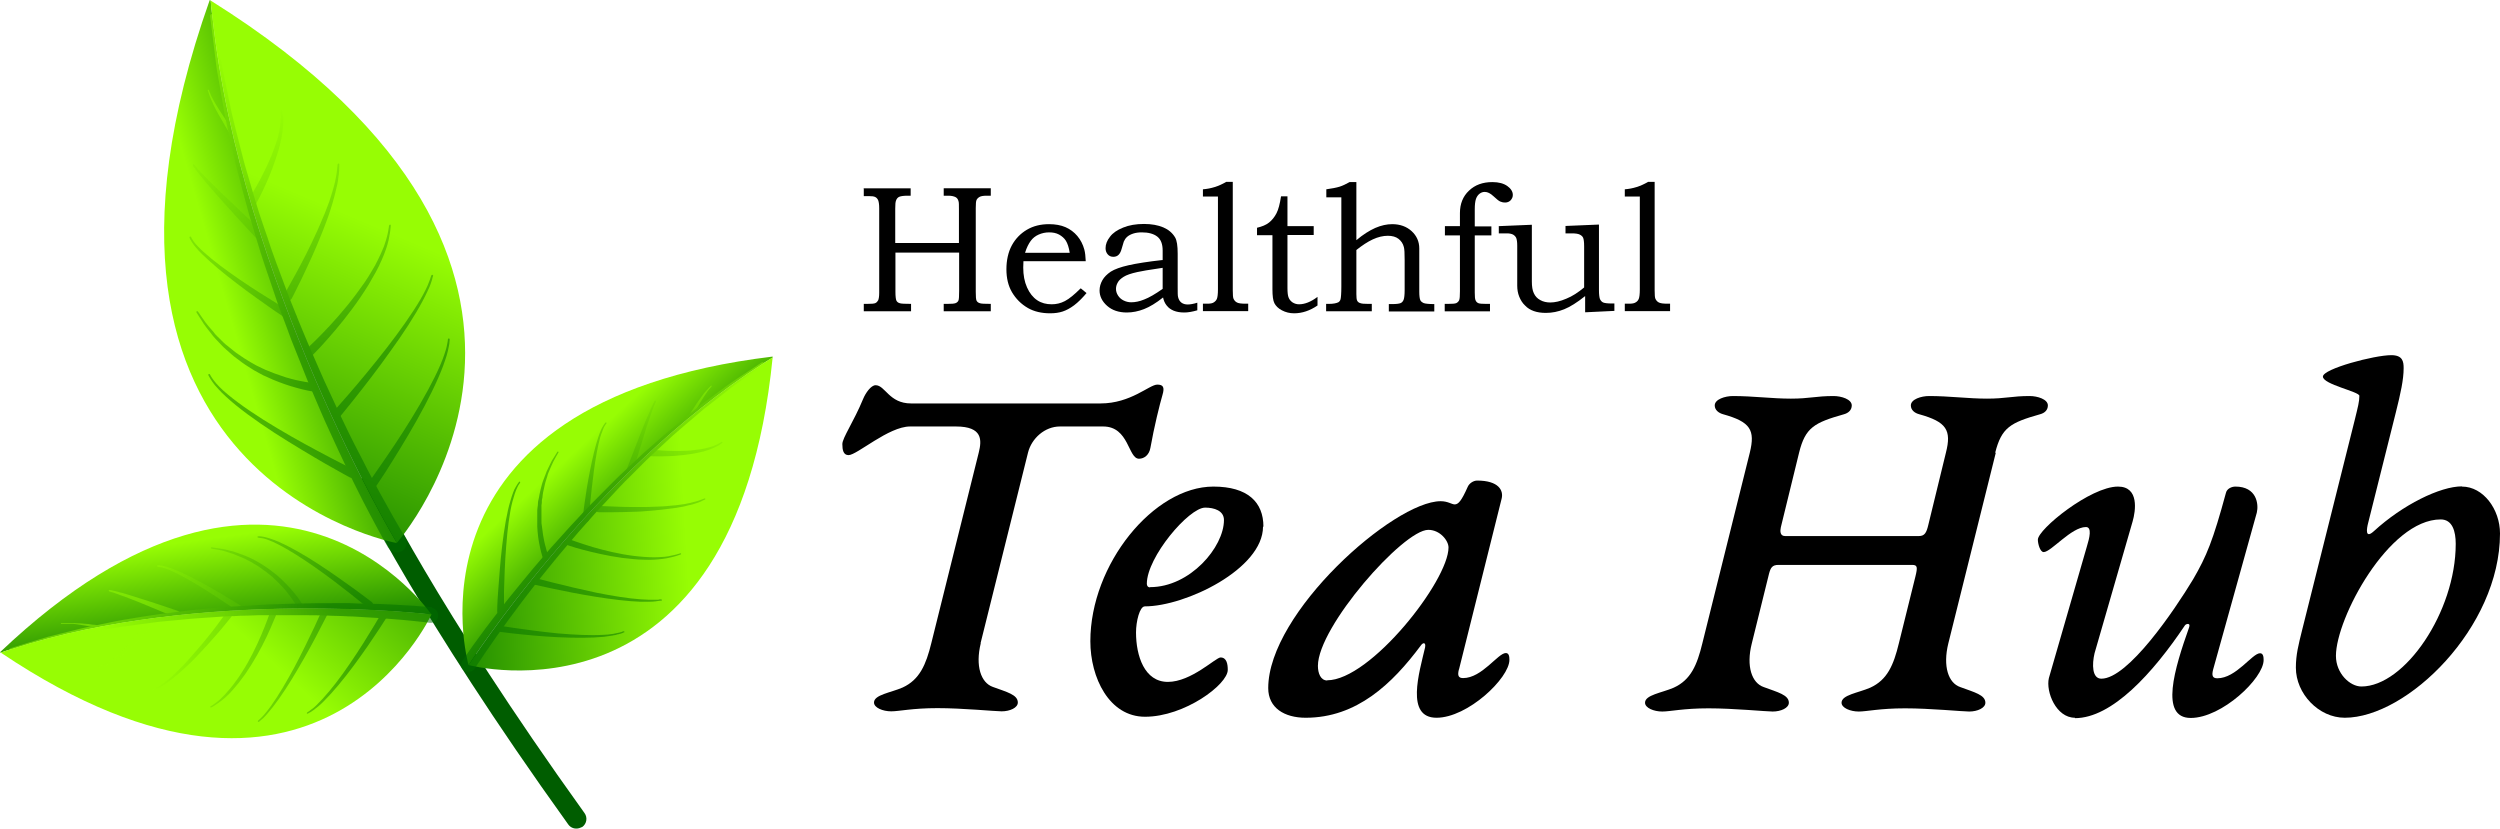 <?xml version="1.0" encoding="UTF-8"?><svg id="Capa_1" xmlns="http://www.w3.org/2000/svg" xmlns:xlink="http://www.w3.org/1999/xlink" viewBox="0 0 124.8 41.36"><defs><linearGradient id="Degradado_sin_nombre" x1="-614.7" y1="1382.19" x2="-611.27" y2="1382.1" gradientTransform="translate(2503.02 2826.91) rotate(-17.61) scale(2.48 -2.48)" gradientUnits="userSpaceOnUse"><stop offset="0" stop-color="#97fd04"/><stop offset=".73" stop-color="#299401"/><stop offset="1" stop-color="#006d00"/></linearGradient><linearGradient id="Degradado_sin_nombre_2" x1="-609.98" y1="1384.05" x2="-615.07" y2="1378.11" gradientTransform="translate(2503.02 2826.91) rotate(-17.61) scale(2.48 -2.48)" gradientUnits="userSpaceOnUse"><stop offset="0" stop-color="#97fd04"/><stop offset=".73" stop-color="#299401"/><stop offset="1" stop-color="#006d00"/></linearGradient><linearGradient id="Degradado_sin_nombre_3" x1="-611.5" y1="1388.16" x2="-611.06" y2="1382.79" gradientTransform="translate(2503.02 2826.91) rotate(-17.61) scale(2.48 -2.48)" gradientUnits="userSpaceOnUse"><stop offset="0" stop-color="#97fd04"/><stop offset=".73" stop-color="#299401"/><stop offset="1" stop-color="#006d00"/></linearGradient><linearGradient id="Degradado_sin_nombre_4" x1="-611.43" y1="1388.17" x2="-610.99" y2="1382.79" gradientTransform="translate(2503.02 2826.91) rotate(-17.61) scale(2.48 -2.48)" gradientUnits="userSpaceOnUse"><stop offset="0" stop-color="#97fd04"/><stop offset=".73" stop-color="#299401"/><stop offset="1" stop-color="#006d00"/></linearGradient><linearGradient id="Degradado_sin_nombre_5" x1="-613.85" y1="1387.97" x2="-613.41" y2="1382.59" gradientTransform="translate(2503.02 2826.91) rotate(-17.61) scale(2.48 -2.48)" gradientUnits="userSpaceOnUse"><stop offset="0" stop-color="#97fd04"/><stop offset=".73" stop-color="#299401"/><stop offset="1" stop-color="#006d00"/></linearGradient><linearGradient id="Degradado_sin_nombre_6" x1="-613.7" y1="1387.98" x2="-613.26" y2="1382.61" gradientTransform="translate(2503.02 2826.91) rotate(-17.61) scale(2.48 -2.48)" gradientUnits="userSpaceOnUse"><stop offset="0" stop-color="#97fd04"/><stop offset=".73" stop-color="#299401"/><stop offset="1" stop-color="#006d00"/></linearGradient><linearGradient id="Degradado_sin_nombre_7" x1="-613.46" y1="1388" x2="-613.02" y2="1382.63" gradientTransform="translate(2503.02 2826.91) rotate(-17.61) scale(2.48 -2.48)" gradientUnits="userSpaceOnUse"><stop offset="0" stop-color="#97fd04"/><stop offset=".73" stop-color="#299401"/><stop offset="1" stop-color="#006d00"/></linearGradient><linearGradient id="Degradado_sin_nombre_8" x1="-613.16" y1="1388.17" x2="-612.72" y2="1382.8" gradientTransform="translate(2503.02 2826.91) rotate(-17.61) scale(2.48 -2.48)" gradientUnits="userSpaceOnUse"><stop offset="0" stop-color="#97fd04"/><stop offset=".73" stop-color="#299401"/><stop offset="1" stop-color="#006d00"/></linearGradient><linearGradient id="Degradado_sin_nombre_9" x1="-612.61" y1="1388.21" x2="-612.17" y2="1382.84" gradientTransform="translate(2503.02 2826.91) rotate(-17.61) scale(2.48 -2.48)" gradientUnits="userSpaceOnUse"><stop offset="0" stop-color="#97fd04"/><stop offset=".73" stop-color="#299401"/><stop offset="1" stop-color="#006d00"/></linearGradient><linearGradient id="Degradado_sin_nombre_10" x1="-612.13" y1="1388.06" x2="-611.69" y2="1382.69" gradientTransform="translate(2503.02 2826.91) rotate(-17.61) scale(2.48 -2.48)" gradientUnits="userSpaceOnUse"><stop offset="0" stop-color="#97fd04"/><stop offset=".73" stop-color="#299401"/><stop offset="1" stop-color="#006d00"/></linearGradient><linearGradient id="Degradado_sin_nombre_11" x1="-611.84" y1="1388.13" x2="-611.4" y2="1382.76" gradientTransform="translate(2503.02 2826.91) rotate(-17.61) scale(2.48 -2.48)" gradientUnits="userSpaceOnUse"><stop offset="0" stop-color="#97fd04"/><stop offset=".73" stop-color="#299401"/><stop offset="1" stop-color="#006d00"/></linearGradient><linearGradient id="Degradado_sin_nombre_12" x1="-611.63" y1="1388.15" x2="-611.19" y2="1382.78" gradientTransform="translate(2503.02 2826.91) rotate(-17.61) scale(2.48 -2.48)" gradientUnits="userSpaceOnUse"><stop offset="0" stop-color="#97fd04"/><stop offset=".73" stop-color="#299401"/><stop offset="1" stop-color="#006d00"/></linearGradient><linearGradient id="Degradado_sin_nombre_13" x1="-612.64" y1="1389.47" x2="-612.14" y2="1383.39" gradientTransform="translate(2503.02 2826.91) rotate(-17.61) scale(2.48 -2.48)" gradientUnits="userSpaceOnUse"><stop offset="0" stop-color="#97fd04"/><stop offset=".73" stop-color="#299401"/><stop offset="1" stop-color="#006d00"/></linearGradient><linearGradient id="Degradado_sin_nombre_14" x1="-354.27" y1="745.52" x2="-351.68" y2="745.45" gradientTransform="translate(-693.56 1941.69) rotate(45.99) scale(2.48 -2.48)" gradientUnits="userSpaceOnUse"><stop offset="0" stop-color="#97fd04"/><stop offset=".73" stop-color="#299401"/><stop offset="1" stop-color="#006d00"/></linearGradient><linearGradient id="Degradado_sin_nombre_15" x1="-350.71" y1="746.92" x2="-354.55" y2="742.45" gradientTransform="translate(-693.56 1941.69) rotate(45.99) scale(2.48 -2.48)" gradientUnits="userSpaceOnUse"><stop offset="0" stop-color="#97fd04"/><stop offset=".73" stop-color="#299401"/><stop offset="1" stop-color="#006d00"/></linearGradient><linearGradient id="Degradado_sin_nombre_16" x1="-351.86" y1="750.02" x2="-351.53" y2="745.97" gradientTransform="translate(-693.56 1941.69) rotate(45.99) scale(2.48 -2.48)" gradientUnits="userSpaceOnUse"><stop offset="0" stop-color="#97fd04"/><stop offset=".73" stop-color="#299401"/><stop offset="1" stop-color="#006d00"/></linearGradient><linearGradient id="Degradado_sin_nombre_17" x1="-351.81" y1="750.03" x2="-351.47" y2="745.97" gradientTransform="translate(-693.56 1941.69) rotate(45.99) scale(2.48 -2.48)" gradientUnits="userSpaceOnUse"><stop offset="0" stop-color="#97fd04"/><stop offset=".73" stop-color="#299401"/><stop offset="1" stop-color="#006d00"/></linearGradient><linearGradient id="Degradado_sin_nombre_18" x1="-353.62" y1="749.88" x2="-353.29" y2="745.83" gradientTransform="translate(-693.56 1941.69) rotate(45.99) scale(2.48 -2.48)" gradientUnits="userSpaceOnUse"><stop offset="0" stop-color="#97fd04"/><stop offset=".73" stop-color="#299401"/><stop offset="1" stop-color="#006d00"/></linearGradient><linearGradient id="Degradado_sin_nombre_19" x1="-353.52" y1="749.89" x2="-353.19" y2="745.83" gradientTransform="translate(-693.56 1941.69) rotate(45.99) scale(2.48 -2.48)" gradientUnits="userSpaceOnUse"><stop offset="0" stop-color="#97fd04"/><stop offset=".73" stop-color="#299401"/><stop offset="1" stop-color="#006d00"/></linearGradient><linearGradient id="Degradado_sin_nombre_20" x1="-353.34" y1="749.9" x2="-353" y2="745.85" gradientTransform="translate(-693.56 1941.69) rotate(45.99) scale(2.48 -2.48)" gradientUnits="userSpaceOnUse"><stop offset="0" stop-color="#97fd04"/><stop offset=".73" stop-color="#299401"/><stop offset="1" stop-color="#006d00"/></linearGradient><linearGradient id="Degradado_sin_nombre_21" x1="-353.12" y1="750.03" x2="-352.78" y2="745.98" gradientTransform="translate(-693.56 1941.69) rotate(45.99) scale(2.48 -2.48)" gradientUnits="userSpaceOnUse"><stop offset="0" stop-color="#97fd04"/><stop offset=".73" stop-color="#299401"/><stop offset="1" stop-color="#006d00"/></linearGradient><linearGradient id="Degradado_sin_nombre_22" x1="-352.7" y1="750.06" x2="-352.37" y2="746.01" gradientTransform="translate(-693.56 1941.69) rotate(45.99) scale(2.48 -2.48)" gradientUnits="userSpaceOnUse"><stop offset="0" stop-color="#97fd04"/><stop offset=".73" stop-color="#299401"/><stop offset="1" stop-color="#006d00"/></linearGradient><linearGradient id="Degradado_sin_nombre_23" x1="-352.34" y1="749.95" x2="-352.01" y2="745.89" gradientTransform="translate(-693.56 1941.69) rotate(45.99) scale(2.48 -2.48)" gradientUnits="userSpaceOnUse"><stop offset="0" stop-color="#97fd04"/><stop offset=".73" stop-color="#299401"/><stop offset="1" stop-color="#006d00"/></linearGradient><linearGradient id="Degradado_sin_nombre_24" x1="-352.12" y1="750" x2="-351.78" y2="745.95" gradientTransform="translate(-693.56 1941.69) rotate(45.99) scale(2.48 -2.48)" gradientUnits="userSpaceOnUse"><stop offset="0" stop-color="#97fd04"/><stop offset=".73" stop-color="#299401"/><stop offset="1" stop-color="#006d00"/></linearGradient><linearGradient id="Degradado_sin_nombre_25" x1="-351.97" y1="750.01" x2="-351.63" y2="745.96" gradientTransform="translate(-693.56 1941.69) rotate(45.99) scale(2.48 -2.48)" gradientUnits="userSpaceOnUse"><stop offset="0" stop-color="#97fd04"/><stop offset=".73" stop-color="#299401"/><stop offset="1" stop-color="#006d00"/></linearGradient><linearGradient id="Degradado_sin_nombre_26" x1="-352.72" y1="751.01" x2="-352.34" y2="746.43" gradientTransform="translate(-693.56 1941.69) rotate(45.99) scale(2.48 -2.48)" gradientUnits="userSpaceOnUse"><stop offset="0" stop-color="#97fd04"/><stop offset=".73" stop-color="#299401"/><stop offset="1" stop-color="#006d00"/></linearGradient><linearGradient id="Degradado_sin_nombre_27" x1="-58.65" y1="1678.87" x2="-56.06" y2="1678.8" gradientTransform="translate(4171.93 -294.47) rotate(83.59) scale(2.48)" gradientUnits="userSpaceOnUse"><stop offset="0" stop-color="#97fd04"/><stop offset=".73" stop-color="#299401"/><stop offset="1" stop-color="#006d00"/></linearGradient><linearGradient id="Degradado_sin_nombre_28" x1="-55.09" y1="1680.27" x2="-58.93" y2="1675.8" gradientTransform="translate(4171.93 -294.47) rotate(83.59) scale(2.48)" gradientUnits="userSpaceOnUse"><stop offset="0" stop-color="#97fd04"/><stop offset=".73" stop-color="#299401"/><stop offset="1" stop-color="#006d00"/></linearGradient><linearGradient id="Degradado_sin_nombre_29" x1="-56.23" y1="1683.37" x2="-55.9" y2="1679.32" gradientTransform="translate(4171.93 -294.47) rotate(83.59) scale(2.48)" gradientUnits="userSpaceOnUse"><stop offset="0" stop-color="#97fd04"/><stop offset=".73" stop-color="#299401"/><stop offset="1" stop-color="#006d00"/></linearGradient><linearGradient id="Degradado_sin_nombre_30" x1="-56.18" y1="1683.38" x2="-55.85" y2="1679.33" gradientTransform="translate(4171.93 -294.47) rotate(83.59) scale(2.48)" gradientUnits="userSpaceOnUse"><stop offset="0" stop-color="#97fd04"/><stop offset=".73" stop-color="#299401"/><stop offset="1" stop-color="#006d00"/></linearGradient><linearGradient id="Degradado_sin_nombre_31" x1="-58.01" y1="1683.23" x2="-57.67" y2="1679.18" gradientTransform="translate(4171.93 -294.47) rotate(83.59) scale(2.48)" gradientUnits="userSpaceOnUse"><stop offset="0" stop-color="#97fd04"/><stop offset=".73" stop-color="#299401"/><stop offset="1" stop-color="#006d00"/></linearGradient><linearGradient id="Degradado_sin_nombre_32" x1="-57.89" y1="1683.24" x2="-57.56" y2="1679.18" gradientTransform="translate(4171.93 -294.47) rotate(83.59) scale(2.48)" gradientUnits="userSpaceOnUse"><stop offset="0" stop-color="#97fd04"/><stop offset=".73" stop-color="#299401"/><stop offset="1" stop-color="#006d00"/></linearGradient><linearGradient id="Degradado_sin_nombre_33" x1="-57.71" y1="1683.25" x2="-57.38" y2="1679.2" gradientTransform="translate(4171.93 -294.47) rotate(83.59) scale(2.48)" gradientUnits="userSpaceOnUse"><stop offset="0" stop-color="#97fd04"/><stop offset=".73" stop-color="#299401"/><stop offset="1" stop-color="#006d00"/></linearGradient><linearGradient id="Degradado_sin_nombre_34" x1="-57.48" y1="1683.38" x2="-57.15" y2="1679.33" gradientTransform="translate(4171.93 -294.47) rotate(83.59) scale(2.48)" gradientUnits="userSpaceOnUse"><stop offset="0" stop-color="#97fd04"/><stop offset=".73" stop-color="#299401"/><stop offset="1" stop-color="#006d00"/></linearGradient><linearGradient id="Degradado_sin_nombre_35" x1="-57.07" y1="1683.41" x2="-56.74" y2="1679.36" gradientTransform="translate(4171.93 -294.47) rotate(83.59) scale(2.48)" gradientUnits="userSpaceOnUse"><stop offset="0" stop-color="#97fd04"/><stop offset=".73" stop-color="#299401"/><stop offset="1" stop-color="#006d00"/></linearGradient><linearGradient id="Degradado_sin_nombre_36" x1="-56.72" y1="1683.3" x2="-56.39" y2="1679.24" gradientTransform="translate(4171.93 -294.47) rotate(83.59) scale(2.48)" gradientUnits="userSpaceOnUse"><stop offset="0" stop-color="#97fd04"/><stop offset=".73" stop-color="#299401"/><stop offset="1" stop-color="#006d00"/></linearGradient><linearGradient id="Degradado_sin_nombre_37" x1="-56.5" y1="1683.35" x2="-56.16" y2="1679.3" gradientTransform="translate(4171.93 -294.47) rotate(83.59) scale(2.48)" gradientUnits="userSpaceOnUse"><stop offset="0" stop-color="#97fd04"/><stop offset=".73" stop-color="#299401"/><stop offset="1" stop-color="#006d00"/></linearGradient><linearGradient id="Degradado_sin_nombre_38" x1="-56.34" y1="1683.37" x2="-56.01" y2="1679.31" gradientTransform="translate(4171.93 -294.47) rotate(83.59) scale(2.48)" gradientUnits="userSpaceOnUse"><stop offset="0" stop-color="#97fd04"/><stop offset=".73" stop-color="#299401"/><stop offset="1" stop-color="#006d00"/></linearGradient><linearGradient id="Degradado_sin_nombre_39" x1="-57.09" y1="1684.36" x2="-56.71" y2="1679.78" gradientTransform="translate(4171.93 -294.47) rotate(83.59) scale(2.48)" gradientUnits="userSpaceOnUse"><stop offset="0" stop-color="#97fd04"/><stop offset=".73" stop-color="#299401"/><stop offset="1" stop-color="#006d00"/></linearGradient></defs><path d="m28.92,41.34c-.2.06-.42,0-.55-.18-7.55-10.51-10.46-16.6-10.49-16.66-.12-.25-.01-.54.24-.66.25-.12.54-.01.66.24.03.06,2.91,6.08,10.4,16.51.16.22.11.53-.11.69-.06.02-.1.04-.15.06Z" fill="#005d00" stroke-width="0"/><path d="m10.6.79s-.05-.33-.08-.76c-.02,0-.04-.02-.05-.03-8.45,23.87,9.34,27.11,9.34,27.11,0,0-7.8-13.04-9.21-26.32Z" fill="url(#Degradado_sin_nombre)" stroke-width="0"/><path d="m10.52.03c.02.43.08.76.08.76,1.42,13.28,9.21,26.31,9.21,26.31,0,0,12.1-13.66-9.29-27.07Z" fill="url(#Degradado_sin_nombre_2)" stroke-width="0"/><g opacity=".5"><path d="m18.12,24.47s.33-.43.79-1.11c.47-.67,1.08-1.57,1.65-2.5s1.1-1.89,1.42-2.64c.08-.19.15-.36.2-.52.03-.08.05-.15.07-.22s.04-.13.05-.19c.01-.06.02-.11.03-.15.01-.04.01-.08.02-.11.01-.06.01-.1.01-.1h0s.03-.04.05-.04c.02.01.04.03.04.05,0,0,0,.03-.01.1,0,.03-.01.07-.01.12-.01.05-.02.1-.03.16s-.03.12-.04.19c-.02.07-.04.15-.06.23-.05.16-.11.34-.18.53-.29.78-.78,1.76-1.32,2.72-.54.96-1.12,1.89-1.56,2.58-.45.69-.76,1.15-.76,1.15-.07.1-.2.13-.3.06-.1-.07-.13-.21-.06-.31h0Z" fill="url(#Degradado_sin_nombre_3)" stroke-width="0"/><path d="m16.5,20.71s.36-.4.89-1.01c.53-.61,1.23-1.45,1.89-2.3.66-.85,1.29-1.74,1.7-2.44.1-.17.19-.34.26-.48.08-.15.13-.28.17-.39.04-.11.08-.19.09-.25.02-.06.03-.09.03-.09h0s.03-.04.06-.03c.02.01.04.03.03.05,0,0-.01.03-.03.1-.01.06-.04.15-.08.27-.04.11-.09.25-.17.4-.07.15-.15.32-.25.5-.38.72-.98,1.64-1.62,2.52-.63.89-1.3,1.75-1.81,2.39s-.86,1.06-.86,1.06c-.08.09-.21.11-.31.03-.06-.09-.07-.23.01-.33-.01.01,0,0,0,0Z" fill="url(#Degradado_sin_nombre_4)" stroke-width="0"/><path d="m17.46,23.83s-.48-.26-1.2-.67c-.71-.41-1.65-.97-2.57-1.56-.92-.6-1.81-1.24-2.41-1.8-.15-.14-.29-.27-.4-.4-.12-.12-.21-.24-.28-.34-.07-.1-.12-.18-.15-.24-.03-.06-.05-.09-.05-.09-.01-.02,0-.05.02-.06s.05,0,.06.02h0s.02.04.05.09c.03.05.08.13.15.22s.16.2.28.32c.12.12.25.24.41.37.62.52,1.53,1.13,2.46,1.68.93.56,1.89,1.07,2.61,1.45.72.38,1.21.61,1.21.61.11.05.16.18.1.29-.04.12-.17.17-.29.11.01,0,0,0,0,0Z" fill="url(#Degradado_sin_nombre_5)" stroke-width="0"/><path d="m15.95,19.59s-.03,0-.09-.01-.14-.02-.25-.04c-.1-.01-.23-.04-.37-.07-.14-.03-.3-.07-.47-.12-.17-.04-.36-.11-.55-.17-.19-.06-.39-.15-.6-.23-.1-.05-.2-.09-.31-.14-.05-.02-.1-.05-.16-.07l-.15-.08c-.1-.06-.21-.11-.31-.17s-.2-.13-.3-.19c-.1-.07-.2-.12-.3-.2-.09-.07-.19-.14-.28-.21-.19-.13-.35-.3-.52-.44-.17-.14-.31-.31-.45-.45-.07-.08-.14-.14-.2-.22-.06-.07-.11-.15-.17-.22-.11-.14-.21-.26-.29-.38-.08-.12-.14-.23-.2-.31-.11-.17-.17-.27-.17-.27-.01-.02-.01-.05.01-.06s.05-.01.06.01h0s.07.09.18.26c.06.08.13.18.21.3.08.11.19.23.3.36.06.06.11.13.17.21.06.07.13.13.2.2.14.14.28.29.46.42.17.13.33.28.52.4.09.06.19.13.28.19.09.06.2.12.29.18.1.05.2.12.3.17.1.05.2.1.31.15l.15.07s.1.04.15.06c.1.04.2.08.3.12.2.07.4.14.58.2.19.06.37.1.53.14.17.04.32.06.46.09.14.02.26.04.35.05.1.01.18.02.22.02h.09c.12.01.21.11.2.23.05.14-.05.23-.18.22h0Z" fill="url(#Degradado_sin_nombre_6)" stroke-width="0"/><path d="m14.48,16.03s-.34-.22-.85-.57c-.5-.35-1.17-.82-1.82-1.32-.65-.49-1.28-1.02-1.72-1.45-.11-.11-.21-.21-.29-.31-.08-.09-.15-.18-.2-.26-.05-.08-.09-.14-.11-.18s-.03-.07-.03-.07c-.01-.02,0-.05.02-.06s.05,0,.06.02h0s.01.03.03.07.06.1.11.17c.05.07.12.15.21.24.08.09.18.18.3.29.45.41,1.1.89,1.77,1.35.67.46,1.36.89,1.88,1.21.52.32.87.52.87.52.1.06.14.19.08.3-.06.08-.2.12-.31.05,0,.01,0,0,0,0Z" fill="url(#Degradado_sin_nombre_7)" stroke-width="0"/><path d="m12.79,11.89s-.82-.87-1.62-1.77c-.2-.22-.4-.44-.58-.66-.09-.11-.18-.21-.27-.31-.08-.1-.16-.19-.23-.28s-.14-.16-.2-.24c-.05-.07-.1-.14-.14-.19-.08-.1-.12-.17-.12-.17-.02-.02-.01-.05.01-.06s.05-.01.06.01h0s.05.06.13.16c.04.05.09.11.15.17.06.07.13.14.21.22s.16.17.25.26.19.19.29.28c.2.2.41.41.63.61.86.83,1.74,1.64,1.74,1.64.09.08.09.22.01.31s-.22.09-.31.01c0,.02,0,.02,0,0Z" fill="url(#Degradado_sin_nombre_8)" stroke-width="0"/><path d="m11.57,6.81s-.09-.14-.22-.34c-.06-.1-.14-.22-.21-.36-.08-.13-.15-.27-.24-.41-.08-.14-.15-.29-.22-.42-.03-.07-.06-.14-.09-.2-.03-.06-.06-.12-.08-.18-.03-.05-.04-.11-.06-.16-.02-.05-.03-.09-.04-.12-.02-.07-.04-.11-.04-.11,0-.01,0-.03.02-.03.01,0,.03,0,.03.01h0s.02.04.04.1c.01.03.03.07.05.12.02.04.04.1.07.15.03.05.06.11.09.17.04.06.07.12.11.19.08.13.16.27.25.4.09.13.18.27.26.39.09.13.17.24.24.34.14.19.24.32.24.32.05.06.04.14-.02.19-.05.02-.13.01-.18-.05h0Z" fill="url(#Degradado_sin_nombre_9)" stroke-width="0"/><path d="m12.4,9.96s.04-.06.11-.17.16-.27.28-.47c.11-.2.24-.43.36-.68.06-.13.13-.25.19-.39.06-.13.12-.27.18-.41.06-.14.11-.28.16-.41.05-.14.09-.28.14-.41s.07-.26.1-.39c.04-.12.04-.24.06-.35.02-.11.02-.21.03-.3,0-.05.01-.09.01-.13s0-.07-.01-.11c-.01-.13-.01-.2-.01-.2h0s.02-.06.04-.06.04.02.05.04c0,0,.01.08.03.21,0,.03.01.07.02.11v.13c0,.09.01.2-.01.32-.01.11-.02.24-.04.37s-.04.27-.08.41c-.03.14-.06.29-.11.43-.04.15-.09.29-.14.44s-.1.29-.15.43-.11.28-.16.41c-.11.26-.22.51-.32.71-.1.21-.18.38-.25.5-.06.12-.1.19-.1.19-.06.11-.19.15-.3.09-.11-.06-.15-.19-.09-.3,0,0,0,0,0,0h0Z" fill="url(#Degradado_sin_nombre_10)" stroke-width="0"/><path d="m14.19,14.69s.23-.38.54-.96c.16-.29.34-.63.53-1,.09-.19.19-.38.28-.57.09-.2.19-.39.28-.6.09-.2.18-.4.26-.6.09-.2.17-.4.24-.59.04-.1.07-.19.11-.29.03-.09.06-.19.09-.28s.06-.18.08-.26c.02-.09.05-.17.07-.25s.04-.15.06-.23c.01-.07.03-.14.04-.21.02-.13.05-.25.05-.34.02-.19.03-.3.03-.3h0s.02-.05.05-.05c.02,0,.04.02.04.05,0,0,0,.11-.01.31,0,.1-.02.22-.04.35-.01.07-.02.14-.03.22-.01.07-.03.15-.05.23-.02.08-.04.17-.06.26-.02.09-.05.18-.07.27-.03.09-.05.19-.08.29s-.06.19-.09.29c-.06.2-.13.4-.21.61-.07.21-.16.41-.24.62s-.17.41-.25.61c-.09.2-.17.4-.26.59-.17.38-.34.73-.48,1.03-.29.6-.5,1-.5,1h0c-.06.11-.19.15-.29.09-.11-.04-.15-.17-.09-.29,0,.01,0,0,0,0Z" fill="url(#Degradado_sin_nombre_11)" stroke-width="0"/><path d="m15.2,17.51s.09-.08.24-.22.37-.35.62-.61c.5-.51,1.15-1.23,1.72-2,.14-.19.28-.39.42-.58.13-.2.26-.39.37-.59.12-.19.22-.38.31-.57.09-.18.17-.36.24-.53.04-.08.06-.16.09-.24s.05-.15.07-.22c.04-.14.07-.26.09-.37.02-.1.03-.18.04-.24.01-.05.01-.08.01-.08h0s.03-.05.05-.05.04.02.04.05c0,0,0,.03-.01.09s-.01.14-.03.25-.04.23-.07.38c-.02.07-.04.15-.06.23-.02.08-.05.16-.08.25-.06.17-.13.36-.22.55-.08.19-.18.39-.29.59s-.23.41-.35.61c-.13.22-.27.42-.4.62-.55.81-1.17,1.56-1.66,2.11-.24.27-.45.5-.6.65l-.24.24h0c-.09.08-.22.08-.31-.01-.08-.08-.08-.21.01-.31t0,0Z" fill="url(#Degradado_sin_nombre_12)" stroke-width="0"/><path d="m19.38,27.35s-.05-.1-.16-.28c-.1-.18-.25-.45-.43-.79-.19-.34-.4-.76-.65-1.23-.24-.48-.52-1.02-.8-1.62-.14-.3-.29-.61-.44-.93s-.3-.66-.46-1c-.32-.68-.62-1.42-.95-2.18-.17-.38-.31-.77-.47-1.16s-.32-.79-.48-1.2c-.15-.41-.3-.82-.46-1.23-.08-.21-.15-.41-.23-.62l-.21-.62c-.28-.83-.58-1.67-.82-2.5-.13-.42-.25-.83-.37-1.23-.12-.41-.22-.82-.33-1.21-.11-.4-.21-.79-.31-1.17s-.17-.77-.26-1.13c-.16-.74-.33-1.43-.43-2.09-.11-.65-.22-1.25-.31-1.77-.07-.53-.12-.99-.17-1.38-.09-.76-.15-1.2-.15-1.2-.01-.06.03-.11.09-.11.06-.01.11.03.11.09h0s.07.44.18,1.2c.07.36.13.82.22,1.34.11.52.23,1.11.36,1.75.12.65.31,1.33.49,2.06.1.36.18.74.29,1.12s.23.77.34,1.16c.12.39.23.8.36,1.19.13.4.27.81.41,1.21.26.82.58,1.64.88,2.45l.23.61c.08.2.16.4.24.6.16.41.33.81.49,1.2.16.4.34.79.5,1.17.17.38.33.77.5,1.14.35.74.67,1.47,1,2.14.16.34.32.66.48.98.16.31.32.62.47.91.29.59.59,1.11.83,1.58.26.46.48.87.67,1.2s.34.59.44.76.16.27.16.27h0c.14.23.06.54-.17.68s-.54.06-.68-.17c.01.02,0,.02,0,0Z" fill="url(#Degradado_sin_nombre_13)" stroke-width="0"/></g><path d="m38.08,18.16s.2-.14.49-.31v-.05c-18.95,2.29-15.18,15.4-15.18,15.4,0,0,6.2-9.63,14.69-15.04Z" fill="url(#Degradado_sin_nombre_14)" stroke-width="0"/><path d="m38.57,17.85c-.29.16-.49.31-.49.31-8.49,5.41-14.68,15.04-14.68,15.04,0,0,13.28,3.59,15.17-15.35Z" fill="url(#Degradado_sin_nombre_15)" stroke-width="0"/><g opacity=".5"><path d="m24.61,31.18s.4.07,1.01.16c.61.09,1.43.2,2.24.28.82.07,1.64.11,2.26.07.15,0,.29-.02.42-.04.06,0,.12-.02.17-.03s.1-.02.15-.03c.04,0,.08-.02.12-.03.03,0,.06-.02.08-.03.04,0,.07-.02.07-.02h0s.04,0,.04.02c0,.02,0,.04-.02.04,0,0-.03,0-.07.03-.02,0-.05.02-.08.03-.03,0-.07.02-.12.03-.04,0-.09.02-.15.04-.05,0-.11.02-.17.03-.12.02-.27.04-.42.06-.62.06-1.45.06-2.28.02-.83-.04-1.65-.12-2.27-.19s-1.03-.13-1.03-.13c-.09,0-.15-.1-.14-.19,0-.07.09-.13.19-.12-.01,0,0,0,0,0Z" fill="url(#Degradado_sin_nombre_16)" stroke-width="0"/><path d="m26.6,28.82s.39.11.99.26c.59.15,1.39.34,2.19.51.8.16,1.61.29,2.22.33.15,0,.29.02.41.02s.23,0,.32,0,.16,0,.2-.02c.05,0,.07,0,.07,0h0s.04,0,.04.03,0,.03-.03.04c0,0-.02,0-.07,0-.05,0-.12.02-.21.03s-.2.02-.33.02h-.42c-.62-.02-1.44-.12-2.25-.25s-1.62-.29-2.22-.42c-.6-.13-1-.22-1-.22-.09-.02-.14-.11-.12-.2.02-.09.11-.14.21-.12,0,0,0,0,0,0Z" fill="url(#Degradado_sin_nombre_17)" stroke-width="0"/><path d="m24.82,30.52s0-.41.05-1.03.1-1.44.2-2.26c.1-.82.23-1.64.41-2.23.04-.15.09-.29.13-.4.04-.12.09-.22.14-.3s.08-.14.11-.18.05-.06.05-.06c0-.02.03-.02.05-.01,0,.01.02.03,0,.05h0s0,.02-.04.06c-.03.03-.06.1-.1.18-.04.08-.08.18-.12.3-.04.12-.08.25-.12.4-.15.59-.25,1.41-.31,2.22-.07.82-.09,1.64-.11,2.25,0,.61,0,1.02,0,1.02,0,.09-.07.17-.16.17-.11,0-.18-.09-.18-.18,0,.01,0,0,0,0Z" fill="url(#Degradado_sin_nombre_18)" stroke-width="0"/><path d="m27.17,28.07s0-.02-.02-.06c-.02-.04-.04-.1-.06-.18s-.05-.17-.08-.28c-.02-.11-.06-.23-.08-.36-.03-.13-.05-.28-.07-.43s-.03-.32-.04-.48c0-.08,0-.17,0-.26v-.26c0-.09,0-.18,0-.27,0-.09.02-.18.03-.27s0-.18.03-.27.03-.17.05-.26c.03-.17.08-.34.12-.5.04-.16.11-.31.16-.45.03-.07.05-.14.08-.21.03-.07.06-.13.09-.19.06-.12.11-.23.16-.33.06-.09.11-.17.15-.24.08-.13.13-.21.13-.21,0-.02.03-.02.05-.01s.02.03,0,.05h0s-.04.08-.12.21c-.04.07-.08.15-.13.24s-.09.21-.15.33c-.02.06-.05.12-.08.19-.03.06-.05.13-.07.21-.04.14-.1.29-.13.45-.03.16-.08.32-.1.49,0,.08-.02.17-.04.25,0,.09,0,.17-.02.26,0,.09,0,.17,0,.26v.39s0,.08,0,.13c0,.08,0,.16.02.24.02.16.04.32.06.46.03.15.05.29.08.41.03.13.06.24.09.34s.06.19.08.26c.03.07.05.12.06.16.02.04.02.05.02.05h0c.03.09,0,.19-.09.22-.05.05-.15.01-.19-.08t0,0Z" fill="url(#Degradado_sin_nombre_19)" stroke-width="0"/><path d="m29.08,25.89s.04-.31.1-.76c.06-.46.16-1.07.28-1.67s.26-1.21.41-1.65c.04-.11.07-.21.11-.3s.07-.16.11-.22.06-.11.09-.14c.02-.03.04-.05.04-.05,0-.01.03-.02.05-.01,0,.01.02.03,0,.05h0s0,.02-.03.04c-.02.03-.04.07-.08.13-.03.06-.06.13-.09.22-.04.1-.08.2-.11.31-.12.44-.23,1.04-.31,1.65-.08.61-.15,1.22-.19,1.67-.04.46-.06.76-.06.76,0,.09-.08.16-.18.15-.08,0-.15-.08-.15-.18,0,.01,0,0,0,0Z" fill="url(#Degradado_sin_nombre_20)" stroke-width="0"/><path d="m31.31,23.36s.32-.84.65-1.68c.08-.21.17-.42.25-.62.04-.1.08-.19.12-.28.04-.09.08-.17.11-.25s.07-.15.09-.21c.03-.06.06-.12.08-.16.04-.09.07-.14.07-.14,0-.02.03-.02.05-.02.02.01.02.03.02.04h0s-.02.05-.06.14c-.02.05-.04.1-.07.16-.02.06-.05.14-.08.22-.03.08-.06.17-.09.26s-.06.19-.1.29c-.07.2-.14.41-.2.63-.27.86-.53,1.72-.53,1.72-.03.09-.12.14-.21.11-.09-.03-.14-.12-.11-.21,0,.01,0,0,0,0Z" fill="url(#Degradado_sin_nombre_21)" stroke-width="0"/><path d="m34.34,20.83s.06-.11.16-.26c.05-.08.11-.17.17-.26.06-.1.13-.2.2-.3.07-.1.14-.2.21-.29.03-.05.07-.09.1-.13.03-.04.07-.08.1-.11.03-.04.06-.06.08-.09.03-.03.05-.05.07-.07.04-.04.06-.06.06-.06,0-.01.02-.01.03,0s0,.02,0,.03h0s-.02.02-.05.06c-.02.02-.04.05-.06.07-.02.03-.05.06-.08.1-.03.04-.05.08-.08.12-.03.04-.06.09-.09.13-.06.1-.13.2-.19.3-.06.11-.12.21-.18.31s-.11.19-.15.27c-.08.16-.14.27-.14.27-.02.05-.08.07-.13.05-.04-.02-.06-.08-.03-.14,0,0,0,0,0,0h0Z" fill="url(#Degradado_sin_nombre_22)" stroke-width="0"/><path d="m32.49,22.45s.06,0,.15.01c.1.01.24.02.41.03s.37.02.58.02h.33c.11,0,.22-.01.34-.01.11,0,.23-.02.33-.03.11-.01.22-.03.32-.04s.2-.04.3-.06c.1-.02.18-.05.26-.07.08-.02.15-.06.21-.08.03-.01.06-.03.09-.04.02-.01.05-.03.07-.04.08-.05.13-.08.13-.08h0s.04,0,.05.01,0,.03,0,.04c0,0-.05.03-.13.09-.02.01-.04.03-.07.05-.03.01-.06.03-.09.04-.06.03-.13.07-.22.1-.08.03-.17.07-.27.1-.09.03-.2.06-.3.08s-.21.05-.33.07c-.11.02-.23.04-.34.05-.11.02-.23.03-.34.04l-.33.03c-.22.01-.42.02-.59.02h-.42c-.1,0-.16-.01-.16-.01-.09,0-.16-.08-.16-.17s.08-.16.17-.16t.02,0h0Z" fill="url(#Degradado_sin_nombre_23)" stroke-width="0"/><path d="m29.89,25.25s.33.03.83.04c.25.01.54.02.85.02h.48c.16,0,.33,0,.5-.01.16-.01.33-.01.5-.02.16-.01.32-.02.48-.04.08-.01.16-.01.23-.02s.15-.02.22-.03l.21-.03c.07-.01.13-.03.19-.04.06-.01.12-.02.17-.04.05-.01.11-.03.16-.04.1-.03.18-.05.25-.08.13-.05.21-.08.21-.08h0s.04,0,.04.02c0,.02,0,.04-.02.04,0,0-.08.03-.21.1-.07.03-.15.06-.25.09-.05.02-.1.03-.16.05-.06.02-.12.03-.18.04-.06.02-.12.03-.19.05-.07.02-.14.03-.21.04s-.14.03-.22.04c-.07.01-.15.02-.23.03-.16.02-.32.04-.48.06-.17.02-.33.03-.5.05-.17.02-.33.02-.5.04-.17.01-.33.02-.49.02-.31.01-.61.02-.86.02-.5.01-.84,0-.84,0h0c-.09,0-.16-.08-.16-.17.01-.09.08-.16.18-.15h0Z" fill="url(#Degradado_sin_nombre_24)" stroke-width="0"/><path d="m28.33,26.88s.08.03.23.09c.15.05.36.13.62.21.51.17,1.21.36,1.93.49.18.03.36.06.53.08.18.02.35.04.52.05.17.01.33.02.49.02s.3-.01.44-.02c.07,0,.13-.01.19-.02.06-.01.12-.01.17-.03.11-.02.2-.04.28-.06.08-.02.13-.04.17-.05.04-.01.06-.02.06-.02h0s.04,0,.04.02c0,.02,0,.03-.02.04,0,0-.02.01-.06.02s-.1.04-.18.06c-.08.02-.17.05-.28.07-.06.01-.11.03-.18.04-.06.01-.13.02-.2.03-.14.02-.29.03-.44.04-.16.01-.33.01-.5,0-.17,0-.35-.01-.53-.03s-.36-.04-.55-.06c-.73-.1-1.45-.27-1.98-.41-.27-.07-.49-.14-.64-.19-.15-.05-.24-.08-.24-.08h0c-.09-.03-.13-.12-.1-.21.04-.07.13-.12.23-.08-.01-.01-.01,0,0,0Z" fill="url(#Degradado_sin_nombre_25)" stroke-width="0"/><path d="m23.08,33s.05-.07.13-.2c.09-.13.22-.32.39-.56s.38-.52.62-.85c.25-.32.52-.69.83-1.08.15-.2.31-.4.48-.61s.34-.42.53-.65c.36-.45.75-.9,1.15-1.37.2-.24.42-.47.63-.71.21-.24.43-.48.65-.72s.45-.48.67-.72c.11-.12.23-.24.34-.36l.35-.35c.47-.47.93-.95,1.41-1.39.24-.22.47-.45.71-.67.23-.22.48-.42.71-.63s.46-.41.69-.6c.23-.2.46-.37.68-.56.45-.36.85-.71,1.26-1,.4-.3.77-.56,1.09-.8.33-.23.63-.42.87-.58.48-.32.76-.5.76-.5.04-.02.08-.01.11.02.02.03,0,.08-.02.1h0s-.27.19-.74.52c-.24.17-.53.36-.85.6-.32.25-.67.53-1.06.83-.4.29-.79.66-1.23,1.02-.21.19-.44.37-.66.57-.22.2-.44.41-.67.62-.22.21-.46.42-.68.64l-.68.68c-.47.45-.91.94-1.36,1.42l-.34.36c-.11.12-.22.25-.33.37-.22.25-.43.49-.65.73-.21.24-.42.49-.62.73s-.41.48-.6.72c-.39.48-.77.94-1.11,1.39-.17.22-.34.44-.5.65-.16.21-.31.42-.46.62-.3.39-.55.77-.79,1.09-.23.33-.43.62-.59.85-.16.24-.28.43-.37.55-.08.13-.13.2-.13.2h0c-.11.17-.34.22-.51.11-.18-.07-.23-.3-.11-.48h0Z" fill="url(#Degradado_sin_nombre_26)" stroke-width="0"/></g><path d="m.59,32.4s-.24.06-.55.18c-.01,0-.03-.01-.04-.02,13.84-13.14,21.54-1.88,21.54-1.88,0,0-11.37-1.37-20.95,1.72Z" fill="url(#Degradado_sin_nombre_27)" stroke-width="0"/><path d="m.04,32.58c.31-.12.55-.18.55-.18,9.58-3.1,20.95-1.73,20.95-1.73,0,0-5.7,12.53-21.5,1.91Z" fill="url(#Degradado_sin_nombre_28)" stroke-width="0"/><g opacity=".5"><path d="m19.21,30.32s-.2.36-.52.89-.75,1.23-1.22,1.91c-.46.68-.96,1.33-1.38,1.78-.1.11-.2.21-.29.3-.05.04-.09.08-.13.12-.04.03-.08.07-.12.09-.04.03-.07.05-.09.07-.03.02-.05.03-.07.05-.04.02-.06.04-.06.04h0s-.02.03-.01.05c.01,0,.03.02.05,0,0,0,.02,0,.07-.04.02,0,.05-.03.08-.04.03-.02.06-.04.1-.07.04-.02.08-.06.12-.09s.09-.07.14-.11c.1-.08.2-.18.31-.29.44-.44.97-1.08,1.46-1.74s.96-1.35,1.3-1.87.56-.87.56-.87c.05-.08.02-.18-.05-.23-.1-.06-.2-.04-.25.04h0Z" fill="url(#Degradado_sin_nombre_29)" stroke-width="0"/><path d="m16.12,30.36s-.16.37-.42.93c-.26.55-.62,1.29-1,2.01-.39.72-.8,1.42-1.16,1.92-.09.12-.17.24-.25.33-.08.1-.15.18-.21.24s-.11.11-.15.14c-.04.03-.05.05-.05.05h0s-.02.03,0,.05c.01,0,.03.02.05,0,0,0,.02-.02.06-.05.04-.03.09-.08.16-.14.06-.06.14-.14.22-.24.08-.09.17-.2.27-.33.38-.49.83-1.18,1.24-1.89.42-.71.81-1.43,1.09-1.98.29-.55.47-.92.47-.92.04-.08.01-.18-.08-.22-.09-.03-.19,0-.24.09h0Z" fill="url(#Degradado_sin_nombre_30)" stroke-width="0"/><path d="m18.57,30.06s-.33-.25-.83-.62c-.5-.36-1.17-.84-1.86-1.29s-1.41-.86-1.98-1.11c-.14-.06-.28-.11-.4-.15-.12-.04-.23-.07-.32-.09-.09-.01-.16-.03-.21-.03h-.08s-.04.01-.04.03.01.03.03.04h0s.02,0,.07.01c.05,0,.11.02.2.03.09.02.19.05.3.1.12.04.24.1.38.17.55.27,1.24.71,1.91,1.18.67.47,1.32.97,1.8,1.35s.79.64.79.64c.07.06.17.05.23-.02.09-.07.08-.17.01-.24t0,0Z" fill="url(#Degradado_sin_nombre_31)" stroke-width="0"/><path d="m15.18,30.32l-.03-.06s-.06-.09-.1-.16-.1-.14-.16-.24c-.07-.09-.14-.19-.23-.29-.08-.11-.18-.21-.29-.33-.1-.11-.22-.22-.34-.34-.06-.05-.13-.11-.19-.17-.03-.03-.06-.06-.1-.08l-.1-.08c-.07-.05-.14-.11-.21-.16s-.15-.1-.22-.15c-.08-.05-.15-.1-.22-.14-.08-.04-.16-.09-.23-.13-.15-.09-.31-.15-.46-.22s-.31-.11-.45-.17c-.07-.02-.14-.05-.21-.07s-.14-.03-.2-.05c-.13-.03-.25-.07-.35-.08-.11-.01-.2-.03-.28-.04-.15-.02-.24-.04-.24-.04-.02,0-.04.01-.04.03s.01.03.03.04h0s.09.02.24.04c.07.01.17.03.27.05.1.02.22.06.34.1.06.02.13.04.19.06.07.02.13.05.2.08.14.06.29.11.43.18.14.08.3.14.44.24.07.04.15.09.22.13.07.04.14.1.21.15s.14.1.21.15c.07.06.13.11.2.16l.1.08s.06.06.09.09c.06.06.12.11.18.17.11.12.22.23.32.34.09.11.18.22.26.33.08.1.14.2.2.28.06.09.11.16.14.23.04.06.07.11.08.15.02.03.03.05.03.05h0c.04.09.14.12.22.08.06-.02.1-.12.05-.21,0,.01,0,0,0,0Z" fill="url(#Degradado_sin_nombre_32)" stroke-width="0"/><path d="m12.28,30.4s-.26-.17-.66-.41c-.39-.24-.92-.56-1.46-.85-.54-.3-1.09-.57-1.53-.74-.11-.04-.21-.08-.3-.1-.09-.03-.17-.05-.24-.06s-.12-.02-.16-.02h-.06s-.03.01-.03.03.01.03.03.04h0s.02,0,.05.01c.03,0,.08.01.15.02.06.02.14.04.23.07.09.03.18.07.29.12.42.19.95.49,1.47.81.52.32,1.03.66,1.41.92s.62.44.62.44c.07.05.18.04.23-.04.06-.08.04-.18-.04-.24.01,0,0,0,0,0Z" fill="url(#Degradado_sin_nombre_33)" stroke-width="0"/><path d="m8.91,30.51s-.85-.3-1.71-.57c-.21-.07-.43-.14-.63-.2-.1-.03-.2-.06-.29-.09s-.18-.05-.26-.07-.16-.04-.22-.06c-.07-.02-.13-.03-.18-.04-.1-.02-.15-.03-.15-.03-.02,0-.04,0-.04.03s.01.03.02.04h0s.05.02.15.05c.05,0,.1.03.17.05.06.02.14.05.21.08.08.03.16.06.26.09.09.03.18.07.28.11.2.07.41.16.61.24.83.34,1.66.69,1.66.69.08.04.18,0,.22-.09.04-.08,0-.18-.09-.22t-.01,0Z" fill="url(#Degradado_sin_nombre_34)" stroke-width="0"/><path d="m5.03,31.23s-.12-.02-.3-.04c-.09,0-.2-.02-.31-.04-.11,0-.24-.02-.36-.03s-.25,0-.36-.02h-.32c-.05,0-.09,0-.13,0s-.07,0-.1,0c-.05,0-.09,0-.09,0-.01,0-.02,0-.02.02s.01.02.02.02h.29s.09,0,.15,0c.05,0,.11,0,.16,0,.11.02.23.03.35.05.12.02.24.04.35.06.11.02.22.04.31.06.18.04.3.07.3.07.05,0,.11-.02.12-.07.04-.06,0-.12-.06-.13t0,0h0Z" fill="url(#Degradado_sin_nombre_35)" stroke-width="0"/><path d="m7.46,30.83s-.03.05-.09.13c-.05.08-.14.2-.24.33-.1.14-.22.29-.35.46-.07.08-.14.17-.21.25s-.15.17-.22.25c-.08.08-.16.16-.24.24s-.16.15-.24.22-.16.13-.24.19c-.07.06-.15.11-.22.15-.07.05-.14.08-.2.11-.03,0-.06.03-.09.04-.03,0-.05.02-.08.03-.09.03-.14.05-.14.05h0s-.03.03-.02.04c.01.02.02.02.04.02,0,0,.06-.02.15-.04.02,0,.05,0,.08-.02.03,0,.06-.02.09-.04.06-.03.14-.06.22-.1.07-.04.16-.08.24-.14.08-.06.17-.11.26-.18.09-.06.18-.13.26-.21.09-.07.17-.15.26-.23.09-.08.17-.16.25-.24s.16-.16.23-.24c.15-.16.28-.31.39-.44.11-.13.2-.24.27-.32.06-.08.1-.13.1-.13.06-.07.04-.18-.03-.23-.07-.06-.17-.04-.23.03v.02h0Z" fill="url(#Degradado_sin_nombre_36)" stroke-width="0"/><path d="m11.27,30.61s-.19.27-.49.67c-.15.2-.33.43-.53.67-.1.12-.2.25-.31.37-.11.12-.21.25-.33.38-.11.12-.22.25-.33.37s-.22.24-.33.34c-.06.05-.11.11-.16.16s-.11.1-.16.15c-.05.05-.1.1-.16.14-.05.04-.1.08-.15.12-.05.04-.09.08-.14.11s-.09.06-.13.09c-.08.06-.15.11-.22.14-.13.07-.2.11-.2.11h0s-.02.03-.01.04c.01,0,.03.02.05,0,0,0,.08-.04.21-.1.07-.03.14-.08.23-.13.04-.03.09-.06.14-.09s.09-.07.15-.11c.05-.04.1-.08.16-.12.05-.04.11-.09.16-.13.06-.05.11-.09.17-.14s.11-.1.17-.15c.12-.11.24-.22.36-.33s.24-.24.35-.35c.12-.12.23-.24.34-.36s.22-.24.33-.36c.21-.23.4-.46.57-.65.32-.38.53-.65.53-.65h0c.06-.07.04-.17-.03-.23-.08-.06-.18-.04-.24.03h0Z" fill="url(#Degradado_sin_nombre_37)" stroke-width="0"/><path d="m13.52,30.45s-.03.09-.08.23c-.05.15-.13.36-.23.61-.2.5-.49,1.17-.85,1.8-.09.16-.18.31-.28.46-.09.15-.19.3-.29.43-.1.14-.2.27-.3.39-.1.12-.2.23-.29.33l-.14.14s-.09.08-.13.12c-.08.07-.16.13-.22.17-.06.05-.12.08-.15.1-.03.02-.05.03-.05.03h0s-.02.03-.01.05c.01,0,.03.02.05,0,0,0,.02,0,.06-.03.04-.02.1-.05.16-.1.07-.04.15-.1.24-.17.05-.03.09-.07.14-.11s.1-.08.15-.13c.1-.09.21-.2.31-.32.11-.12.21-.25.32-.38.11-.14.21-.28.32-.43.1-.15.2-.3.3-.46.39-.63.72-1.28.94-1.79.11-.25.2-.46.26-.61s.09-.24.09-.24h0c.03-.09-.01-.18-.1-.21-.09-.03-.18.01-.22.11.01,0,0,0,0,0Z" fill="url(#Degradado_sin_nombre_38)" stroke-width="0"/><path d="m21.58,30.31s-.08,0-.24-.02c-.16,0-.39-.03-.68-.05s-.64-.04-1.05-.06-.86-.04-1.36-.05c-.25,0-.51,0-.78-.02-.27,0-.55,0-.83,0-.57,0-1.17,0-1.79.02-.31,0-.63.02-.95.03-.32,0-.64.02-.97.04s-.65.04-.98.06c-.17,0-.33.02-.5.03l-.5.04c-.66.06-1.32.11-1.97.2-.33.04-.65.08-.97.12-.32.04-.63.1-.94.14-.31.05-.61.1-.9.15-.3.05-.58.11-.86.17-.56.12-1.09.21-1.57.34-.48.12-.92.23-1.32.33-.39.11-.72.22-1,.3-.56.17-.87.27-.87.27-.04,0-.06.06-.05.1.01.04.05.06.09.05h0s.32-.09.87-.24c.28-.07.61-.17,1-.27.39-.09.84-.18,1.32-.29.48-.12,1.01-.19,1.57-.29.28-.05.57-.1.86-.14.3-.04.6-.08.9-.12.31-.04.62-.09.93-.12.32-.03.64-.06.96-.09.64-.07,1.3-.1,1.96-.15l.49-.03c.16,0,.33,0,.49-.02.33,0,.65-.02.98-.03.32,0,.65,0,.96,0s.63,0,.94,0c.62,0,1.21,0,1.78.03.28,0,.56.02.82.03.27,0,.52.03.77.04.49.02.94.06,1.34.09s.75.06,1.03.09c.29.03.51.05.66.07s.23.03.23.03h.01c.2.02.39-.12.41-.33.02-.2-.12-.39-.32-.41.04-.02.04-.03.03-.02Z" fill="url(#Degradado_sin_nombre_39)" stroke-width="0"/></g><path d="m43.1,9.4h2.36v.37h-.16c-.19,0-.32.02-.4.05s-.14.1-.17.19c-.03.07-.04.2-.04.41v1.71h3.18v-1.67c0-.23,0-.36-.02-.41-.02-.09-.07-.17-.15-.21s-.2-.07-.35-.07h-.24v-.37h2.35v.37h-.21c-.16,0-.28.02-.35.06-.07.04-.12.09-.15.15s-.04.2-.04.41v4.18c0,.23.01.38.04.44.03.06.09.11.18.13.05.02.23.03.53.03v.37h-2.35v-.37h.17c.22,0,.36-.01.43-.04.07-.03.12-.08.14-.14.02-.05.03-.21.03-.47v-1.91h-3.18v1.96c0,.23.02.38.05.44.03.06.09.11.18.13.06.02.25.03.55.03v.37h-2.36v-.37h.15c.23,0,.37-.01.43-.04.06-.03.1-.07.14-.14.03-.07.05-.2.05-.37v-4.22c0-.19-.02-.32-.05-.4-.03-.07-.08-.13-.14-.16-.07-.04-.18-.05-.33-.05h-.25v-.37Z" stroke-width="0"/><path d="m53.96,14.4l.28.23c-.21.25-.42.46-.62.61s-.39.25-.57.31c-.18.06-.39.09-.63.09-.43,0-.8-.09-1.1-.26-.35-.2-.61-.47-.8-.79s-.28-.71-.28-1.15.09-.86.27-1.19.43-.59.75-.78c.32-.19.69-.28,1.11-.28.31,0,.59.05.82.15s.43.25.59.44.28.42.35.68c.04.15.06.34.07.58h-3.11c0,.14-.01.25-.01.32,0,.37.06.7.19.99s.3.5.51.64c.21.14.45.2.72.2.23,0,.45-.05.66-.16.21-.11.47-.32.78-.63Zm-.56-1.78c-.04-.27-.11-.47-.19-.6-.08-.13-.2-.23-.34-.31-.15-.08-.31-.11-.5-.11s-.36.04-.52.11-.3.18-.4.32-.2.33-.28.59h2.23Z" stroke-width="0"/><path d="m58.04,12.99v-.48c0-.33-.09-.56-.27-.7-.18-.14-.44-.21-.77-.21-.16,0-.31.02-.43.06-.12.04-.22.09-.3.16-.08.07-.13.15-.17.24-.01.03-.05.16-.11.37-.07.26-.2.39-.41.39-.12,0-.21-.04-.28-.12-.07-.08-.11-.18-.11-.31,0-.19.07-.38.22-.57.14-.19.36-.34.66-.46.29-.12.64-.18,1.04-.18.38,0,.7.06.96.17s.46.28.59.5c.09.15.13.42.13.82v1.69c0,.24,0,.4.02.47.03.13.09.22.17.28.08.06.19.09.31.09s.3-.03.48-.09v.38c-.24.07-.46.11-.65.11-.21,0-.38-.03-.53-.09-.14-.06-.26-.14-.35-.26-.09-.11-.15-.25-.18-.4-.35.28-.67.47-.95.58-.28.11-.57.17-.86.17-.4,0-.73-.11-.98-.33s-.38-.48-.38-.77c0-.18.05-.35.14-.51.09-.16.23-.3.42-.43.19-.12.49-.23.89-.32s.97-.18,1.69-.26Zm0,.38c-.68.1-1.1.17-1.26.21-.32.07-.55.15-.69.24-.14.09-.24.18-.29.28-.06.1-.09.21-.09.32s.03.22.1.33c.07.11.16.19.28.25.12.06.25.09.38.09.19,0,.41-.04.65-.14.24-.09.55-.27.92-.53v-1.06Z" stroke-width="0"/><path d="m60.05,9.82v-.37c.4-.03.79-.15,1.16-.37h.33v5.41c0,.23.01.37.04.43.04.08.09.14.17.18.07.04.21.06.42.06h.14v.37h-2.26v-.37h.23c.14,0,.25-.02.32-.07s.12-.1.15-.18c.03-.08.05-.23.05-.46v-4.64h-.75Z" stroke-width="0"/><path d="m63.96,9.8h.31v1.49h1.31v.44h-1.31v2.65c0,.23.02.39.06.48.04.1.11.18.2.24.1.06.2.09.32.09.28,0,.59-.12.92-.37v.43c-.38.26-.77.39-1.17.39-.22,0-.42-.05-.61-.15s-.3-.22-.37-.35-.1-.37-.1-.7v-2.7h-.77v-.37c.25-.06.45-.14.6-.26s.27-.27.37-.46.17-.47.23-.85Z" stroke-width="0"/><path d="m66.21,9.83v-.38c.28-.04.5-.08.66-.13.16-.05.32-.13.5-.23h.34v2.9c.33-.28.65-.48.94-.61.3-.13.58-.19.85-.19.39,0,.72.12.97.35.25.23.38.52.38.86v2.16c0,.21.02.35.05.42.03.07.09.11.17.15.08.03.26.05.53.05v.37h-2.27v-.37h.17c.21,0,.35-.02.42-.05s.12-.09.15-.17c.03-.08.05-.24.05-.48v-1.5c0-.33-.01-.55-.04-.65-.04-.17-.14-.31-.27-.41s-.31-.15-.53-.15c-.24,0-.49.06-.75.18-.26.12-.53.3-.82.53v2.2c0,.16.01.27.04.33s.08.1.15.12c.07.03.2.04.4.04h.18v.37h-2.28v-.37h.14c.21,0,.37-.03.47-.08.05-.03.09-.08.11-.15s.04-.29.04-.63v-4.46h-.75Z" stroke-width="0"/><path d="m72.13,11.29h.75v-.66c0-.45.15-.83.45-1.11.3-.29.69-.43,1.17-.43.32,0,.57.07.75.2.18.13.27.28.27.44,0,.11-.04.19-.11.27-.07.07-.16.11-.27.11-.1,0-.18-.02-.25-.05s-.18-.12-.33-.26c-.16-.15-.3-.22-.44-.22-.1,0-.18.03-.26.09-.08.06-.14.15-.18.26-.04.12-.06.29-.06.53v.84h.83v.45h-.83v2.85c0,.2.01.33.04.39.03.07.07.11.13.14.06.03.2.04.41.04h.18v.37h-2.26v-.37h.14c.23,0,.38-.01.44-.04.06-.03.11-.08.14-.14.03-.07.04-.22.04-.45v-2.79h-.75v-.45Z" stroke-width="0"/><path d="m74.8,11.29l1.67-.07v2.83c0,.25.03.45.1.59.07.15.17.26.32.34.14.08.31.12.5.12.23,0,.5-.06.8-.19.3-.12.59-.31.89-.56v-2.05c0-.22-.02-.36-.05-.43s-.09-.12-.17-.16c-.08-.04-.21-.06-.39-.06h-.32v-.37l1.67-.07v3.28c0,.21.02.36.05.44.04.08.09.14.16.17.07.03.21.05.42.05h.14v.37l-1.46.07v-.81c-.4.32-.75.54-1.05.66-.3.12-.6.18-.91.18-.23,0-.43-.03-.6-.09-.17-.06-.32-.15-.44-.28-.13-.12-.22-.27-.29-.44s-.1-.36-.1-.55v-2c0-.18-.02-.3-.05-.38-.03-.07-.09-.13-.16-.17-.08-.04-.18-.06-.31-.06h-.4v-.37Z" stroke-width="0"/><path d="m81.11,9.82v-.37c.4-.03.79-.15,1.16-.37h.33v5.41c0,.23.01.37.04.43.04.08.09.14.17.18s.21.06.42.06h.14v.37h-2.26v-.37h.23c.14,0,.25-.02.32-.07.07-.04.12-.1.15-.18.03-.08.05-.23.05-.46v-4.64h-.75Z" stroke-width="0"/><path d="m48.96,32.11c-.28,1.14.01,1.97.6,2.18.71.26,1.25.39,1.25.78,0,.26-.39.44-.81.44-.31,0-1.95-.16-3.2-.16s-1.92.16-2.31.16c-.42,0-.86-.18-.86-.44,0-.39.84-.49,1.43-.75.85-.39,1.17-1.15,1.43-2.21l2.37-9.52c.15-.61.21-1.3-1.14-1.3h-2.29c-1.07,0-2.65,1.43-3.07,1.43-.26,0-.31-.26-.31-.55,0-.31.57-1.12,1.04-2.26.12-.29.39-.68.62-.68.48,0,.67.91,1.77.91h9.46c1.51,0,2.44-.94,2.83-.94.29,0,.38.12.26.52-.13.44-.42,1.61-.6,2.63-.06.36-.31.55-.57.55-.55,0-.49-1.61-1.79-1.61h-2.16c-.75,0-1.41.59-1.59,1.3l-2.37,9.52Z" stroke-width="0"/><path d="m63.05,26.29c0,2.11-3.87,3.98-5.9,3.98-.26,0-.44.76-.44,1.3,0,1.17.42,2.47,1.59,2.47s2.39-1.22,2.63-1.22c.31,0,.36.34.36.62,0,.73-2.16,2.34-4.13,2.34-1.79,0-2.73-1.95-2.73-3.77,0-3.85,3.17-7.72,6.14-7.72,1.72,0,2.5.78,2.5,2Zm-5.64,3.02c2,0,3.69-2,3.69-3.35,0-.47-.49-.62-.94-.62-.81,0-2.91,2.47-2.91,3.8,0,.1.05.18.16.18Z" stroke-width="0"/><path d="m72.83,33.41c-.08.31-.03.44.21.44.94,0,1.74-1.25,2.13-1.25.16,0,.18.18.18.34,0,.91-2.08,2.89-3.64,2.89s-.86-2.26-.57-3.51c.05-.26-.1-.26-.21-.1-1.43,1.92-3.2,3.61-5.75,3.61-1.06,0-1.87-.49-1.87-1.48,0-3.77,6.27-9.33,8.61-9.33.36,0,.55.16.7.16.18,0,.34-.18.65-.88.08-.18.29-.31.47-.31,1.07,0,1.33.49,1.22.91l-2.13,8.53Zm-6.58.55c2.16,0,6.06-4.97,6.06-6.63,0-.34-.42-.88-1.01-.88-1.25,0-5.51,4.84-5.51,6.79,0,.36.13.73.47.73Z" stroke-width="0"/><path d="m99.63,22.6l-2.37,9.52c-.28,1.14,0,1.98.6,2.18.7.26,1.25.39,1.25.78,0,.26-.39.44-.81.44-.31,0-1.95-.16-3.2-.16s-1.92.16-2.31.16c-.42,0-.86-.18-.86-.44,0-.39.83-.49,1.43-.75.86-.39,1.17-1.14,1.43-2.21l.83-3.35c.11-.45.1-.57-.16-.57h-6.68c-.31,0-.39.14-.47.44l-.86,3.48c-.29,1.14,0,1.98.6,2.18.7.26,1.25.39,1.25.78,0,.26-.39.44-.81.44-.31,0-1.95-.16-3.2-.16s-1.92.16-2.31.16c-.42,0-.86-.18-.86-.44,0-.39.83-.49,1.43-.75.86-.39,1.17-1.14,1.43-2.21l2.37-9.52c.28-1.14.03-1.54-1.33-1.92-.22-.06-.42-.21-.42-.44,0-.31.52-.47.91-.47,1.01,0,1.95.13,2.89.13s1.25-.13,2.13-.13c.39,0,.91.16.91.47,0,.23-.17.38-.39.44-1.48.42-1.93.66-2.24,1.92l-.91,3.72c-.04.18-.05.44.21.44h6.68c.29,0,.38-.17.47-.55l.88-3.61c.29-1.13.03-1.54-1.33-1.92-.23-.06-.42-.21-.42-.44,0-.31.52-.47.91-.47,1.01,0,1.95.13,2.89.13s1.25-.13,2.13-.13c.39,0,.91.16.91.47,0,.23-.16.38-.39.44-1.48.42-1.92.66-2.24,1.92Z" stroke-width="0"/><path d="m103.58,35.83c-.94,0-1.46-1.3-1.3-1.98l1.9-6.58c.13-.42.26-.96-.05-.96-.73,0-1.74,1.25-2.11,1.25-.18,0-.29-.42-.29-.62,0-.52,2.63-2.65,4-2.65,1.07,0,.88,1.22.73,1.74l-1.9,6.58c-.13.55-.13,1.27.34,1.27,1.33,0,3.64-3.4,4.58-4.96.68-1.17.99-1.93,1.64-4.32.05-.21.29-.31.47-.31,1.07,0,1.17.88,1.07,1.3l-2.18,7.83c-.08.31-.03.44.21.44.94,0,1.74-1.25,2.13-1.25.16,0,.18.18.18.34,0,.91-2.08,2.89-3.64,2.89s-.81-2.47-.08-4.52c.09-.25-.16-.18-.21-.1-1.6,2.39-3.64,4.63-5.49,4.63Z" stroke-width="0"/><path d="m122.9,24.29c1.07,0,1.9,1.14,1.9,2.34,0,4.69-4.63,9.2-7.75,9.2-1.3,0-2.44-1.2-2.44-2.5,0-.65.13-1.14.31-1.87l2.63-10.5c.16-.66.23-.91.23-1.2,0-.21-1.82-.57-1.82-.96s2.57-1.07,3.41-1.07c.57,0,.62.31.62.65,0,.57-.15,1.25-.39,2.21l-1.38,5.51c-.08.3-.16.82.28.42,1.44-1.32,3.31-2.24,4.4-2.24Zm-5.02,9.98c2.16,0,4.71-3.72,4.71-7.12,0-.62-.16-1.22-.75-1.22-2.6,0-5.23,4.94-5.23,6.81,0,.88.7,1.53,1.27,1.53Z" stroke-width="0"/></svg>